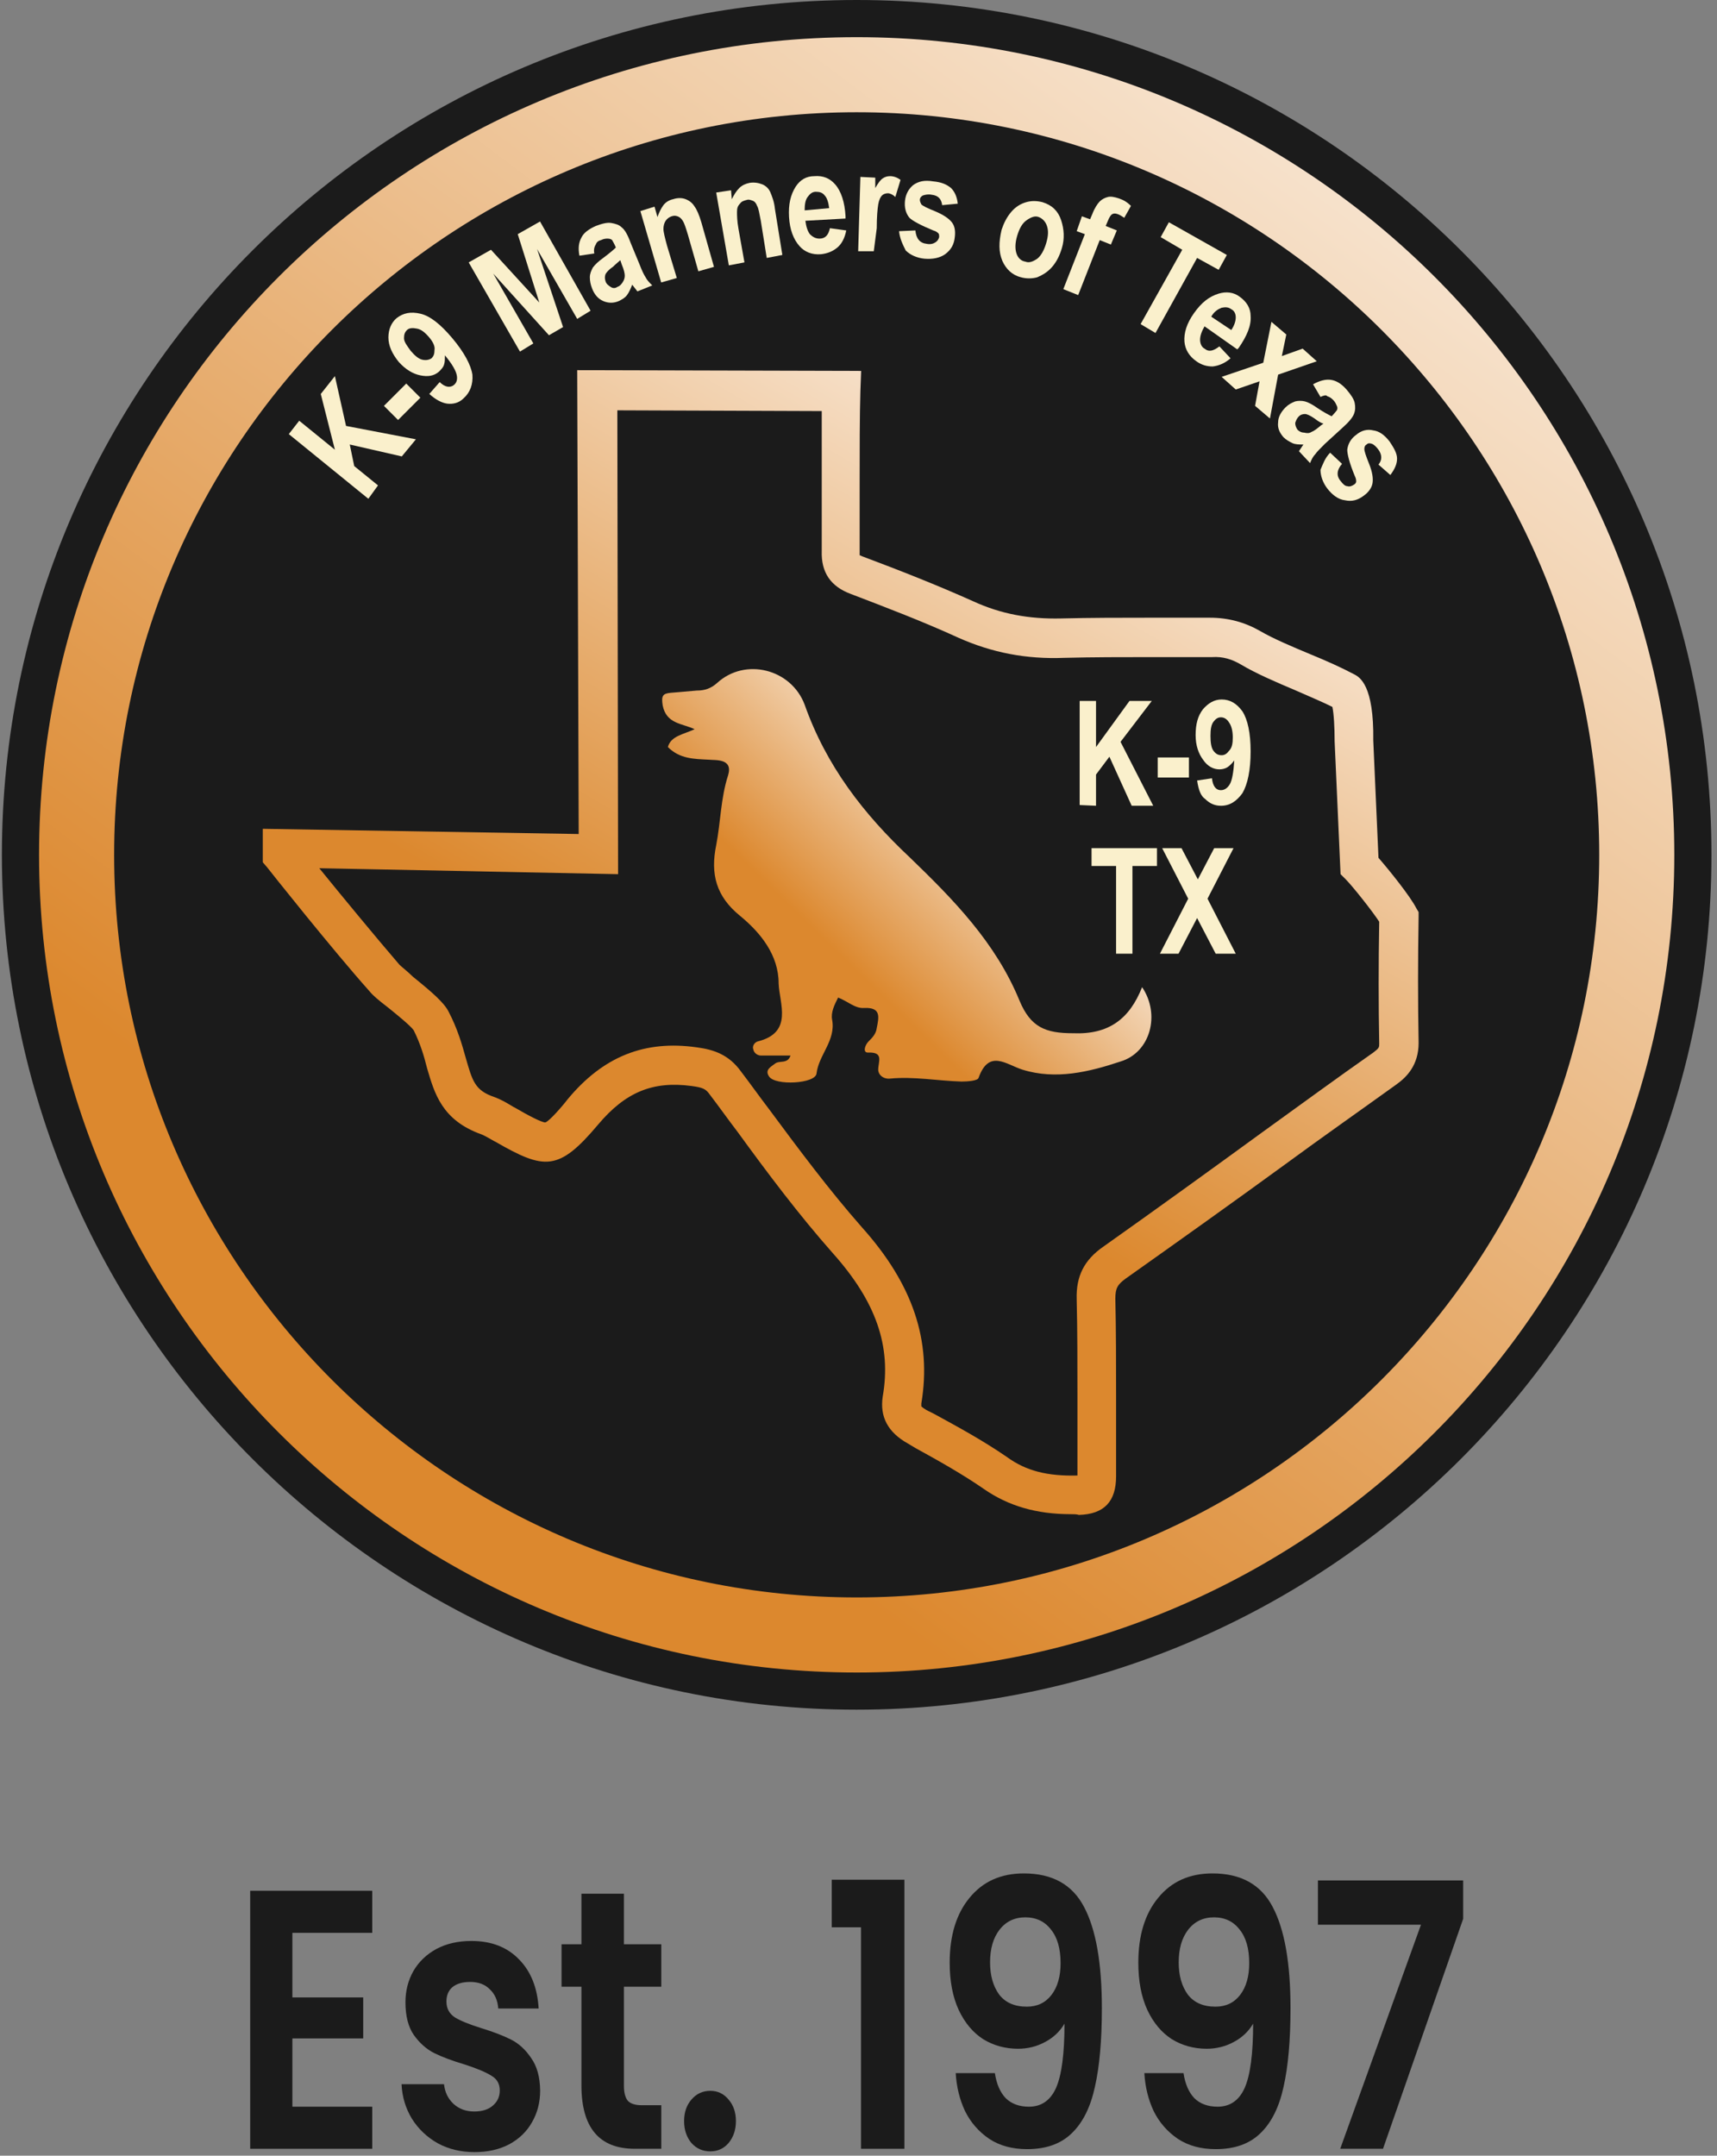 <svg width="231" height="290" viewBox="0 0 231 290" fill="none" xmlns="http://www.w3.org/2000/svg">
<rect x="0" y="0" width="231" height="290" fill="#808080" stroke="none"/>
<path d="M115.255 230C51.9 230 0.255 178.459 0.255 115C0.255 51.541 51.796 0 115.255 0C178.714 0 230.255 51.541 230.255 115C230.255 178.459 178.609 230 115.255 230Z" fill="#1B1B1B"/>
<path d="M153.655 132.8C156.155 136.5 154.755 141.6 150.755 142.8C146.555 144.2 142.055 145.3 137.555 143.9C135.355 143.2 133.055 141.1 131.655 145C131.555 145.4 130.155 145.5 129.355 145.5C126.155 145.4 122.955 144.8 119.755 145.1C118.855 145.2 118.155 144.6 118.155 143.9C118.155 142.8 118.955 141.5 116.755 141.6C116.055 141.6 116.355 140.6 116.855 140.1C117.355 139.6 117.855 139.1 117.955 138.3C118.255 136.8 118.555 135.5 116.255 135.6C115.055 135.7 114.055 134.7 112.755 134.2C112.255 135.2 111.755 136.2 111.955 137.2C112.455 140 110.155 141.9 109.855 144.4C109.755 145.8 104.255 146.1 103.455 144.8C102.855 143.9 103.755 143.5 104.255 143.1C104.855 142.6 105.955 143.2 106.355 142C104.955 142 103.655 142 102.355 142C101.955 142 101.455 141.7 101.355 141.2C101.155 140.7 101.555 140.2 101.955 140.1C106.755 138.9 104.855 135 104.755 132.3C104.755 128.5 102.355 125.5 99.555 123.2C96.355 120.6 95.555 117.6 96.355 113.7C96.955 110.6 96.955 107.4 97.955 104.3C98.655 102 96.255 102.3 95.355 102.2C93.355 102.1 91.455 102.1 89.855 100.5C90.255 99 91.955 98.8 93.455 98.1C91.755 97.3 89.655 97.4 89.155 94.9C88.955 93.6 89.155 93.3 90.255 93.2C91.455 93.1 92.655 93 93.755 92.9C94.855 92.9 95.655 92.6 96.455 91.9C100.255 88.4 106.455 90 108.255 94.8C111.155 103 116.155 109.5 122.455 115.4C128.255 121 133.955 126.8 137.155 134.6C138.655 138.2 140.655 139 144.355 139C149.155 139.2 151.955 137.1 153.655 132.8Z" fill="url(#paint0_linear_1_194)"/>
<path d="M145.255 108.3V94.3H147.455V100.5L151.955 94.3H154.955L150.755 99.8L155.155 108.4H152.255L149.255 101.8L147.455 104.2V108.4L145.255 108.3Z" fill="#FAF0CC"/>
<path d="M155.755 104.6V101.9H159.955V104.6H155.755Z" fill="#FAF0CC"/>
<path d="M161.055 105L163.055 104.7C163.155 105.7 163.555 106.3 164.255 106.3C164.755 106.3 165.155 106 165.455 105.5C165.755 105 165.955 103.9 166.055 102.3C165.755 102.7 165.455 103 165.155 103.2C164.855 103.4 164.455 103.5 164.055 103.5C163.255 103.5 162.455 103.1 161.855 102.2C161.255 101.4 160.855 100.3 160.855 98.9C160.855 97.4 161.155 96.3 161.855 95.4C162.555 94.6 163.355 94.1 164.355 94.1C165.455 94.1 166.355 94.6 167.155 95.7C167.855 96.8 168.255 98.6 168.255 101.1C168.255 103.6 167.855 105.5 167.155 106.7C166.355 107.8 165.455 108.4 164.255 108.4C163.455 108.4 162.755 108.1 162.155 107.5C161.555 107.1 161.255 106.3 161.055 105ZM165.855 99.2C165.855 98.3 165.655 97.6 165.355 97.2C165.055 96.7 164.655 96.5 164.255 96.5C163.855 96.5 163.555 96.7 163.255 97.1C162.955 97.5 162.855 98.1 162.855 99C162.855 99.9 162.955 100.6 163.255 101C163.555 101.4 163.855 101.6 164.355 101.6C164.755 101.6 165.055 101.4 165.355 101C165.755 100.6 165.855 100 165.855 99.2Z" fill="#FAF0CC"/>
<path d="M150.155 128.3V116.5H146.855V114.1H155.655V116.5H152.355V128.3H150.155Z" fill="#FAF0CC"/>
<path d="M156.055 128.3L159.855 120.9L156.355 114.1H158.955L161.155 118.3L163.355 114.1H165.955L162.455 120.9L166.255 128.3H163.555L161.055 123.5L158.555 128.3H156.055Z" fill="#FAF0CC"/>
<path d="M49.556 67.1L38.855 58.4L40.255 56.6L45.056 60.5L43.156 53L45.056 50.6L46.556 57.3L55.956 59.1L54.056 61.4L47.056 59.8L47.656 62.7L50.855 65.3L49.556 67.1Z" fill="#FAF0CC"/>
<path d="M53.555 56.5L51.655 54.6L54.655 51.6L56.555 53.5L53.555 56.5Z" fill="#FAF0CC"/>
<path d="M57.755 53L59.155 51.4C59.855 52.1 60.555 52.2 61.055 51.8C61.455 51.5 61.555 51 61.455 50.5C61.355 49.9 60.855 49 59.855 47.8C59.855 48.3 59.855 48.7 59.755 49C59.655 49.4 59.355 49.7 59.055 50C58.355 50.6 57.555 50.7 56.555 50.5C55.555 50.3 54.555 49.7 53.655 48.7C52.755 47.6 52.255 46.5 52.255 45.4C52.255 44.3 52.655 43.4 53.355 42.8C54.255 42.1 55.255 41.9 56.555 42.2C57.855 42.5 59.255 43.6 60.855 45.5C62.455 47.4 63.355 49.1 63.555 50.4C63.655 51.7 63.255 52.8 62.355 53.6C61.755 54.2 60.955 54.4 60.155 54.3C59.455 54.2 58.655 53.8 57.755 53ZM57.755 45.4C57.155 44.7 56.655 44.3 56.055 44.2C55.555 44.1 55.055 44.1 54.755 44.4C54.455 44.7 54.355 45 54.355 45.5C54.355 46 54.755 46.5 55.255 47.2C55.855 47.9 56.355 48.3 56.855 48.4C57.355 48.5 57.755 48.4 58.055 48.2C58.355 47.9 58.455 47.6 58.455 47.1C58.555 46.6 58.255 46 57.755 45.4Z" fill="#FAF0CC"/>
<path d="M69.955 47.3L63.055 35.3L66.055 33.6L72.555 40.7L69.655 31.5L72.655 29.8L79.455 41.8L77.655 42.9L72.255 33.5L75.755 44L73.855 45.1L66.355 36.8L71.755 46.2L69.955 47.3Z" fill="#FAF0CC"/>
<path d="M79.956 34.1L77.956 34.4C77.755 33.4 77.856 32.6 78.255 31.9C78.555 31.3 79.255 30.8 80.156 30.4C80.956 30.1 81.656 29.9 82.255 30C82.755 30.1 83.255 30.2 83.655 30.6C84.055 30.9 84.455 31.6 84.855 32.7L86.055 35.6C86.355 36.4 86.655 37 86.855 37.3C87.055 37.7 87.355 38 87.755 38.4L85.755 39.2L85.055 38.3C84.855 38.8 84.655 39.3 84.355 39.7C84.055 40.1 83.655 40.3 83.255 40.5C82.555 40.8 81.856 40.8 81.156 40.5C80.456 40.2 79.956 39.6 79.656 38.8C79.456 38.3 79.356 37.8 79.356 37.3C79.356 36.8 79.555 36.4 79.755 36C80.055 35.6 80.456 35.2 81.156 34.7C81.956 34.1 82.555 33.6 82.856 33.3C82.656 32.8 82.456 32.5 82.356 32.3C82.255 32.2 82.055 32.1 81.755 32.1C81.555 32.1 81.255 32.1 80.856 32.3C80.456 32.4 80.255 32.6 80.156 32.9C79.956 33.2 79.856 33.6 79.956 34.1ZM83.455 35C83.255 35.2 82.856 35.5 82.456 35.9C81.856 36.3 81.555 36.7 81.456 36.9C81.356 37.2 81.356 37.5 81.456 37.8C81.555 38.2 81.856 38.4 82.156 38.6C82.456 38.8 82.755 38.8 83.055 38.6C83.356 38.5 83.555 38.3 83.755 38C83.955 37.7 84.055 37.4 84.055 37.1C84.055 36.8 83.955 36.3 83.655 35.6L83.455 35Z" fill="#FAF0CC"/>
<path d="M96.055 35.9L93.955 36.5L92.555 31.6C92.255 30.6 92.055 30 91.855 29.7C91.655 29.4 91.455 29.2 91.155 29.1C90.855 29 90.655 29 90.355 29.1C90.055 29.2 89.755 29.4 89.555 29.7C89.355 30 89.255 30.4 89.255 30.8C89.255 31.2 89.455 32 89.755 33.1L91.055 37.4L88.955 38L86.155 28.4L88.055 27.8L88.455 29.2C88.655 28.6 88.955 28 89.255 27.6C89.555 27.2 90.055 26.9 90.555 26.8C91.155 26.6 91.755 26.6 92.255 26.8C92.755 27 93.155 27.3 93.455 27.8C93.755 28.2 94.055 28.9 94.355 29.9L96.055 35.9Z" fill="#FAF0CC"/>
<path d="M105.255 34.3L103.155 34.7L102.355 29.7C102.155 28.7 102.055 28 101.855 27.7C101.755 27.4 101.555 27.1 101.255 27C100.955 26.9 100.755 26.8 100.455 26.9C100.055 27 99.755 27.1 99.555 27.4C99.255 27.7 99.155 28 99.155 28.5C99.155 28.9 99.155 29.7 99.355 30.8L100.155 35.3L98.055 35.7L96.355 25.9L98.355 25.6L98.455 26.8C98.755 26.2 99.055 25.7 99.455 25.3C99.855 24.9 100.355 24.7 100.855 24.6C101.455 24.5 102.055 24.6 102.555 24.8C103.055 25 103.455 25.4 103.655 25.9C103.855 26.4 104.155 27.1 104.255 28.1L105.255 34.3Z" fill="#FAF0CC"/>
<path d="M111.655 30.7L113.855 31C113.655 32 113.255 32.8 112.655 33.3C112.055 33.8 111.355 34.1 110.455 34.2C109.255 34.3 108.255 33.9 107.555 33.1C106.755 32.2 106.255 30.9 106.155 29.2C106.055 27.5 106.355 26.2 107.055 25.1C107.655 24.2 108.455 23.7 109.555 23.7C110.755 23.6 111.655 24 112.355 24.8C113.155 25.7 113.655 27.2 113.755 29.1V29.4L108.355 29.7C108.455 30.5 108.655 31.1 108.955 31.5C109.355 31.9 109.755 32.1 110.255 32.1C111.055 32.1 111.455 31.6 111.655 30.7ZM111.555 28C111.455 27.2 111.255 26.6 110.955 26.3C110.655 25.9 110.255 25.8 109.755 25.8C109.255 25.8 108.955 26.1 108.655 26.5C108.355 26.9 108.255 27.5 108.255 28.3L111.555 28Z" fill="#FAF0CC"/>
<path d="M117.555 33.8H115.455L115.755 23.8L117.755 23.9V25.3C118.155 24.6 118.455 24.2 118.755 24C119.055 23.8 119.355 23.7 119.755 23.7C120.255 23.7 120.755 23.9 121.155 24.2L120.455 26.5C120.155 26.2 119.755 26 119.455 26C119.155 26 118.855 26.1 118.655 26.3C118.455 26.5 118.255 26.9 118.155 27.5C118.055 28.1 117.955 29.2 117.955 30.7L117.555 33.8Z" fill="#FAF0CC"/>
<path d="M120.955 31.1L123.155 31C123.255 32.1 123.755 32.7 124.655 32.8C125.155 32.9 125.555 32.8 125.855 32.6C126.155 32.4 126.255 32.2 126.355 31.9C126.355 31.7 126.355 31.5 126.255 31.4C126.155 31.3 125.955 31.1 125.555 31C123.855 30.3 122.755 29.7 122.355 29.3C121.855 28.7 121.655 27.9 121.755 27C121.855 26.1 122.255 25.4 122.855 24.9C123.555 24.4 124.355 24.2 125.555 24.4C126.655 24.5 127.355 24.8 127.955 25.3C128.455 25.8 128.755 26.5 128.855 27.4L126.755 27.6C126.655 26.8 126.255 26.3 125.355 26.2C124.855 26.1 124.455 26.2 124.155 26.3C123.955 26.4 123.755 26.6 123.755 26.9C123.755 27.1 123.855 27.3 123.955 27.5C124.155 27.7 124.755 28 125.755 28.4C126.955 28.9 127.655 29.4 128.055 29.9C128.455 30.4 128.555 31.1 128.455 31.9C128.355 32.9 127.955 33.6 127.155 34.2C126.455 34.7 125.455 34.9 124.355 34.8C123.355 34.7 122.455 34.3 121.855 33.7C121.455 32.9 121.055 32.1 120.955 31.1Z" fill="#FAF0CC"/>
<path d="M134.755 30.9C135.055 30 135.455 29.2 136.055 28.5C136.655 27.8 137.355 27.4 138.055 27.2C138.755 27 139.455 27 140.255 27.2C141.555 27.6 142.355 28.4 142.755 29.6C143.155 30.8 143.255 32.1 142.855 33.4C142.555 34.4 142.155 35.2 141.555 35.9C140.955 36.6 140.255 37 139.555 37.3C138.855 37.5 138.055 37.5 137.355 37.3C136.155 37 135.355 36.2 134.855 35.1C134.355 33.9 134.355 32.6 134.755 30.9ZM136.855 31.7C136.555 32.7 136.555 33.5 136.755 34.1C136.955 34.7 137.355 35.1 137.955 35.2C138.455 35.4 138.955 35.2 139.555 34.8C140.055 34.4 140.455 33.7 140.755 32.7C141.055 31.7 141.055 31 140.855 30.4C140.655 29.8 140.255 29.4 139.755 29.2C139.255 29 138.755 29.2 138.155 29.6C137.555 30 137.155 30.7 136.855 31.7Z" fill="#FAF0CC"/>
<path d="M145.555 29.1L146.655 29.5L146.955 28.8C147.255 28 147.655 27.4 147.955 27.1C148.255 26.8 148.655 26.6 149.055 26.5C149.455 26.4 149.955 26.5 150.555 26.7C151.155 26.9 151.655 27.2 152.155 27.7L151.255 29.3C150.955 29.1 150.655 28.9 150.355 28.8C150.055 28.7 149.855 28.7 149.655 28.8C149.455 28.9 149.255 29.2 149.055 29.7L148.755 30.4L150.255 31L149.455 32.9L147.955 32.3L145.055 39.7L143.055 38.9L145.955 31.5L144.855 31.1L145.555 29.1Z" fill="#FAF0CC"/>
<path d="M153.455 43.6L159.055 33.6L156.155 31.9L157.255 29.9L165.055 34.3L163.955 36.3L161.055 34.7L155.455 44.8L153.455 43.6Z" fill="#FAF0CC"/>
<path d="M164.055 46.6L165.555 48.2C164.755 48.9 163.955 49.2 163.155 49.3C162.355 49.3 161.655 49.1 160.955 48.6C159.955 47.9 159.455 47 159.355 46C159.255 44.8 159.655 43.5 160.655 42.1C161.655 40.7 162.655 39.9 163.955 39.5C164.955 39.2 165.955 39.3 166.755 39.9C167.755 40.6 168.255 41.5 168.255 42.5C168.355 43.8 167.755 45.2 166.655 46.8L166.455 47L162.055 43.9C161.655 44.6 161.455 45.2 161.455 45.7C161.455 46.2 161.655 46.7 162.055 46.9C162.655 47.4 163.255 47.2 164.055 46.6ZM165.655 44.4C166.055 43.8 166.255 43.2 166.255 42.7C166.255 42.2 166.055 41.8 165.655 41.6C165.255 41.3 164.855 41.3 164.355 41.4C163.855 41.6 163.355 41.9 162.955 42.6L165.655 44.4Z" fill="#FAF0CC"/>
<path d="M164.355 50.7L169.955 48.8L171.055 43.3L173.055 45L172.455 47.9L175.255 46.9L177.155 48.6L171.955 50.4L170.855 56.3L168.855 54.6L169.455 51.3L166.255 52.4L164.355 50.7Z" fill="#FAF0CC"/>
<path d="M177.655 53.4L176.655 51.7C177.555 51.2 178.355 51 179.055 51.1C179.755 51.2 180.455 51.6 181.155 52.4C181.755 53.1 182.155 53.7 182.255 54.2C182.355 54.7 182.355 55.2 182.155 55.7C181.955 56.2 181.455 56.8 180.555 57.6L178.255 59.7C177.655 60.3 177.155 60.8 176.955 61.1C176.655 61.4 176.455 61.8 176.255 62.3L174.755 60.7L175.355 59.8C174.755 59.8 174.255 59.8 173.855 59.6C173.455 59.4 173.055 59.2 172.655 58.8C172.155 58.2 171.855 57.6 171.955 56.8C171.955 56.1 172.355 55.4 172.955 54.8C173.355 54.4 173.755 54.2 174.255 54C174.655 53.9 175.155 53.9 175.555 54C175.955 54.1 176.555 54.4 177.255 54.9C178.155 55.5 178.755 55.8 179.155 56C179.555 55.6 179.755 55.3 179.855 55.2C179.955 55 179.955 54.8 179.855 54.6C179.755 54.4 179.655 54.1 179.355 53.8C179.055 53.5 178.855 53.4 178.555 53.3C178.455 53.1 178.055 53.2 177.655 53.4ZM178.055 57C177.755 56.9 177.355 56.7 176.855 56.3C176.255 55.9 175.855 55.7 175.555 55.7C175.255 55.7 174.955 55.8 174.755 56C174.455 56.3 174.355 56.6 174.255 56.9C174.255 57.2 174.355 57.5 174.555 57.8C174.755 58 175.055 58.2 175.455 58.2C175.855 58.3 176.155 58.3 176.455 58.1C176.755 58 177.155 57.7 177.755 57.2L178.055 57Z" fill="#FAF0CC"/>
<path d="M178.955 60.9L180.555 62.4C179.855 63.2 179.755 64 180.355 64.7C180.655 65.1 180.955 65.4 181.255 65.4C181.555 65.5 181.855 65.4 182.155 65.2C182.355 65.1 182.455 64.9 182.455 64.8C182.455 64.6 182.455 64.4 182.255 64C181.555 62.3 181.255 61.1 181.255 60.5C181.355 59.7 181.755 59 182.455 58.5C183.155 57.9 183.955 57.7 184.755 57.9C185.555 58 186.255 58.5 186.955 59.4C187.555 60.3 187.955 61 187.955 61.7C187.955 62.4 187.655 63.1 187.055 63.9L185.455 62.5C185.955 61.9 185.955 61.2 185.455 60.5C185.155 60.1 184.855 59.8 184.555 59.7C184.255 59.6 184.055 59.6 183.855 59.8C183.655 59.9 183.555 60.1 183.555 60.4C183.555 60.7 183.755 61.3 184.155 62.3C184.655 63.5 184.755 64.4 184.655 65C184.555 65.6 184.155 66.2 183.455 66.7C182.655 67.3 181.855 67.5 180.955 67.3C180.055 67.2 179.255 66.6 178.555 65.7C177.955 64.9 177.655 64 177.655 63.2C177.955 62.5 178.255 61.6 178.955 60.9Z" fill="#FAF0CC"/>
<path d="M144.055 203.7C139.455 203.7 135.655 202.6 132.355 200.3C129.455 198.3 126.255 196.5 123.155 194.8L122.155 194.2C119.455 192.7 118.355 190.6 118.755 187.9C119.955 181.1 117.855 175.1 112.055 168.6C107.455 163.4 103.255 157.8 99.255 152.3C97.955 150.6 96.755 148.9 95.455 147.2C94.955 146.5 94.555 146.3 93.055 146.1C87.855 145.4 84.155 146.9 80.456 151.3C75.156 157.6 73.255 157.4 66.656 153.6L66.456 153.5C66.255 153.4 65.956 153.2 65.755 153.1C65.356 152.9 65.055 152.7 64.755 152.6C59.456 150.7 58.456 147.1 57.456 143.7C57.056 142.1 56.556 140.4 55.656 138.6C55.255 138 53.156 136.3 52.156 135.5C50.855 134.5 50.156 133.9 49.755 133.4C44.755 127.8 36.255 117.1 35.956 116.7L35.355 116V111.5L77.856 112.2L77.656 49.8L115.855 49.9L115.755 52.6C115.655 56 115.655 60.5 115.655 64.9C115.655 68.3 115.655 71.5 115.655 74.1C115.655 74.4 115.655 74.6 115.655 74.7C115.755 74.7 115.855 74.8 116.155 74.9C120.955 76.7 126.055 78.7 130.955 80.9C134.655 82.6 138.455 83.3 142.755 83.2C146.755 83.1 150.755 83.1 154.655 83.1C157.355 83.1 160.055 83.1 162.755 83.1C165.255 83.1 167.455 83.7 169.555 84.9C171.255 85.9 173.855 87 176.255 88C178.455 88.9 180.455 89.8 182.155 90.7C182.955 91.1 184.855 92.2 184.755 99.6L185.455 115.4C186.855 117 189.755 120.6 190.555 122.2L190.855 122.7V123.3C190.755 129.3 190.755 134.7 190.855 140.3C190.855 143.3 189.255 144.9 187.855 145.9C182.855 149.5 177.855 153 172.955 156.6C165.955 161.7 158.655 166.9 151.455 172C150.355 172.8 150.055 173.3 150.055 174.7C150.155 179.1 150.155 183.5 150.155 187.9C150.155 191.4 150.155 195.1 150.155 198.6C150.155 202 148.555 203.7 145.155 203.8C144.855 203.7 144.455 203.7 144.055 203.7ZM123.955 189.2C123.955 189.2 124.155 189.4 124.655 189.7L125.655 190.2C128.955 192 132.255 193.8 135.455 196C138.055 197.9 140.955 198.6 144.955 198.5C144.955 194.9 144.955 191.3 144.955 187.8C144.955 183.5 144.955 179.1 144.855 174.8C144.755 171.7 145.855 169.5 148.455 167.7C155.655 162.6 162.855 157.4 169.855 152.3C174.855 148.7 179.755 145.1 184.755 141.6C185.555 141 185.555 140.9 185.555 140.4C185.455 135 185.455 129.8 185.555 124C184.655 122.6 181.955 119.2 181.055 118.3L180.355 117.6L179.555 99.7V99.6C179.555 97.9 179.455 96 179.255 95.1C177.855 94.4 176.155 93.7 174.355 92.9C171.755 91.8 168.955 90.6 166.955 89.4C165.755 88.7 164.555 88.3 163.055 88.4C160.255 88.4 157.555 88.4 154.855 88.4C151.055 88.4 147.055 88.4 143.155 88.5C138.055 88.7 133.455 87.8 128.955 85.8C124.155 83.6 119.155 81.7 114.455 79.9C111.755 78.9 110.455 77 110.555 74.1C110.555 71.6 110.555 68.4 110.555 65C110.555 61.7 110.555 58.2 110.555 55.3L83.055 55.2L83.156 117.6L42.956 116.8C45.956 120.5 50.656 126.2 53.755 129.8C53.956 130 54.956 130.8 55.556 131.4C58.156 133.5 59.755 134.9 60.355 136.1C61.556 138.4 62.156 140.5 62.656 142.3C63.556 145.4 63.855 146.7 66.555 147.6C67.356 147.9 68.055 148.3 68.555 148.6C68.755 148.7 68.856 148.8 69.055 148.9L69.255 149C70.956 150 72.856 151 73.356 151C73.856 150.9 75.755 148.7 76.356 147.9C81.156 142.1 86.755 139.9 93.755 140.9C96.055 141.2 98.055 141.9 99.655 144.1C100.955 145.8 102.155 147.5 103.455 149.2C107.455 154.6 111.555 160.1 115.955 165.1C122.855 172.8 125.355 180.4 123.955 188.8C123.955 189.1 123.955 189.1 123.955 189.2Z" fill="url(#paint1_linear_1_194)"/>
<path d="M115.255 225C54.655 225 5.255 175.7 5.255 115C5.255 54.3 54.555 5 115.255 5C175.955 5 225.255 54.3 225.255 115C225.255 175.7 175.855 225 115.255 225ZM115.255 15.1C60.155 15.1 15.355 59.9 15.355 115C15.355 170.1 60.155 214.9 115.255 214.9C170.355 214.9 215.155 170.1 215.155 115C215.155 59.9 170.355 15.1 115.255 15.1Z" fill="url(#paint2_linear_1_194)"/>
<path d="M196.85 258.135L186.066 289.072H180.309L191.174 258.93H177.309V252.971H196.85V258.135Z" fill="#1B1B1B"/>
<path d="M159.228 278.892C159.444 280.349 159.931 281.474 160.687 282.269C161.471 283.03 162.512 283.411 163.809 283.411C165.485 283.411 166.701 282.567 167.458 280.879C168.215 279.157 168.593 276.277 168.593 272.238C167.972 273.298 167.093 274.125 165.958 274.721C164.85 275.317 163.647 275.615 162.35 275.615C160.62 275.615 159.052 275.185 157.647 274.324C156.268 273.43 155.174 272.122 154.363 270.401C153.552 268.646 153.146 266.528 153.146 264.045C153.146 260.37 154.038 257.457 155.822 255.305C157.606 253.12 160.039 252.028 163.12 252.028C166.958 252.028 169.661 253.534 171.228 256.547C172.823 259.559 173.62 264.094 173.62 270.153C173.62 274.456 173.31 277.982 172.688 280.73C172.093 283.477 171.053 285.563 169.566 286.986C168.107 288.41 166.107 289.122 163.566 289.122C161.566 289.122 159.863 288.658 158.458 287.731C157.052 286.771 155.971 285.53 155.214 284.007C154.484 282.451 154.065 280.746 153.957 278.892H159.228ZM163.525 269.954C164.931 269.954 166.039 269.424 166.85 268.365C167.661 267.306 168.066 265.882 168.066 264.094C168.066 262.141 167.634 260.635 166.769 259.576C165.931 258.483 164.782 257.937 163.323 257.937C161.863 257.937 160.701 258.5 159.836 259.625C158.998 260.718 158.579 262.174 158.579 263.995C158.579 265.75 158.985 267.19 159.795 268.315C160.633 269.408 161.877 269.954 163.525 269.954Z" fill="#1B1B1B"/>
<path d="M133.849 278.892C134.065 280.349 134.552 281.474 135.309 282.269C136.092 283.03 137.133 283.411 138.43 283.411C140.106 283.411 141.322 282.567 142.079 280.879C142.836 279.157 143.214 276.277 143.214 272.238C142.593 273.298 141.714 274.125 140.579 274.721C139.471 275.317 138.268 275.615 136.971 275.615C135.241 275.615 133.673 275.185 132.268 274.324C130.889 273.43 129.795 272.122 128.984 270.401C128.173 268.646 127.768 266.528 127.768 264.045C127.768 260.37 128.66 257.457 130.443 255.305C132.227 253.12 134.66 252.028 137.741 252.028C141.579 252.028 144.282 253.534 145.85 256.547C147.444 259.559 148.242 264.094 148.242 270.153C148.242 274.456 147.931 277.982 147.309 280.73C146.714 283.477 145.674 285.563 144.187 286.986C142.728 288.41 140.728 289.122 138.187 289.122C136.187 289.122 134.484 288.658 133.079 287.731C131.673 286.771 130.592 285.53 129.835 284.007C129.105 282.451 128.687 280.746 128.578 278.892H133.849ZM138.146 269.954C139.552 269.954 140.66 269.424 141.471 268.365C142.282 267.306 142.687 265.882 142.687 264.094C142.687 262.141 142.255 260.635 141.39 259.576C140.552 258.483 139.403 257.937 137.944 257.937C136.484 257.937 135.322 258.5 134.457 259.625C133.619 260.718 133.2 262.174 133.2 263.995C133.2 265.75 133.606 267.19 134.417 268.315C135.254 269.408 136.498 269.954 138.146 269.954Z" fill="#1B1B1B"/>
<path d="M111.902 259.277V252.872H121.673V289.072H115.835V259.277H111.902Z" fill="#1B1B1B"/>
<path d="M95.562 289.42C94.535 289.42 93.684 289.039 93.008 288.278C92.359 287.483 92.035 286.507 92.035 285.348C92.035 284.189 92.359 283.229 93.008 282.468C93.684 281.673 94.535 281.276 95.562 281.276C96.562 281.276 97.387 281.673 98.035 282.468C98.684 283.229 99.008 284.189 99.008 285.348C99.008 286.507 98.684 287.483 98.035 288.278C97.387 289.039 96.562 289.42 95.562 289.42Z" fill="#1B1B1B"/>
<path d="M83.94 267.273V280.581C83.94 281.508 84.115 282.186 84.467 282.617C84.845 283.014 85.467 283.213 86.332 283.213H88.967V289.072H85.399C80.615 289.072 78.223 286.225 78.223 280.531V267.273H75.547V261.562H78.223V254.759H83.94V261.562H88.967V267.273H83.94Z" fill="#1B1B1B"/>
<path d="M63.832 289.519C61.994 289.519 60.346 289.121 58.886 288.327C57.427 287.499 56.264 286.39 55.399 285C54.562 283.61 54.102 282.07 54.021 280.382H59.737C59.846 281.441 60.265 282.318 60.994 283.014C61.751 283.709 62.684 284.056 63.792 284.056C64.873 284.056 65.711 283.792 66.305 283.262C66.927 282.732 67.238 282.054 67.238 281.226C67.238 280.332 66.859 279.67 66.103 279.24C65.373 278.776 64.197 278.28 62.575 277.75C60.9 277.253 59.521 276.74 58.44 276.211C57.386 275.681 56.467 274.87 55.683 273.777C54.926 272.685 54.548 271.212 54.548 269.358C54.548 267.835 54.899 266.445 55.602 265.187C56.332 263.929 57.359 262.936 58.683 262.207C60.035 261.479 61.616 261.115 63.427 261.115C66.103 261.115 68.238 261.942 69.833 263.598C71.427 265.22 72.306 267.421 72.468 270.202H67.035C66.954 269.11 66.576 268.249 65.9 267.62C65.251 266.958 64.373 266.627 63.265 266.627C62.238 266.627 61.44 266.858 60.873 267.322C60.332 267.785 60.062 268.431 60.062 269.259C60.062 270.185 60.44 270.897 61.197 271.394C61.954 271.857 63.13 272.337 64.724 272.834C66.346 273.33 67.684 273.844 68.738 274.373C69.792 274.903 70.698 275.731 71.454 276.856C72.238 277.949 72.644 279.405 72.671 281.226C72.671 282.815 72.306 284.238 71.576 285.496C70.873 286.754 69.846 287.748 68.495 288.476C67.17 289.171 65.616 289.519 63.832 289.519Z" fill="#1B1B1B"/>
<path d="M39.336 260.022V268.712H48.864V274.224H39.336V283.411H50.08V289.072H33.66V254.361H50.08V260.022H39.336Z" fill="#1B1B1B"/>
<defs>
<linearGradient id="paint0_linear_1_194" x1="111.755" y1="127.247" x2="138.066" y2="100.214" gradientUnits="userSpaceOnUse">
<stop stop-color="#DC882E"/>
<stop offset="1" stop-color="white"/>
</linearGradient>
<linearGradient id="paint1_linear_1_194" x1="164.643" y1="37.577" x2="81.119" y2="182.244" gradientUnits="userSpaceOnUse">
<stop stop-color="white"/>
<stop offset="0.208" stop-color="#F6DFC7"/>
<stop offset="0.686" stop-color="#DE903B"/>
<stop offset="0.73" stop-color="#DC882E"/>
</linearGradient>
<linearGradient id="paint2_linear_1_194" x1="218.719" y1="-23.303" x2="40.694" y2="214.556" gradientUnits="userSpaceOnUse">
<stop stop-color="white"/>
<stop offset="0.85" stop-color="#DC882E"/>
</linearGradient>
</defs>
</svg>
